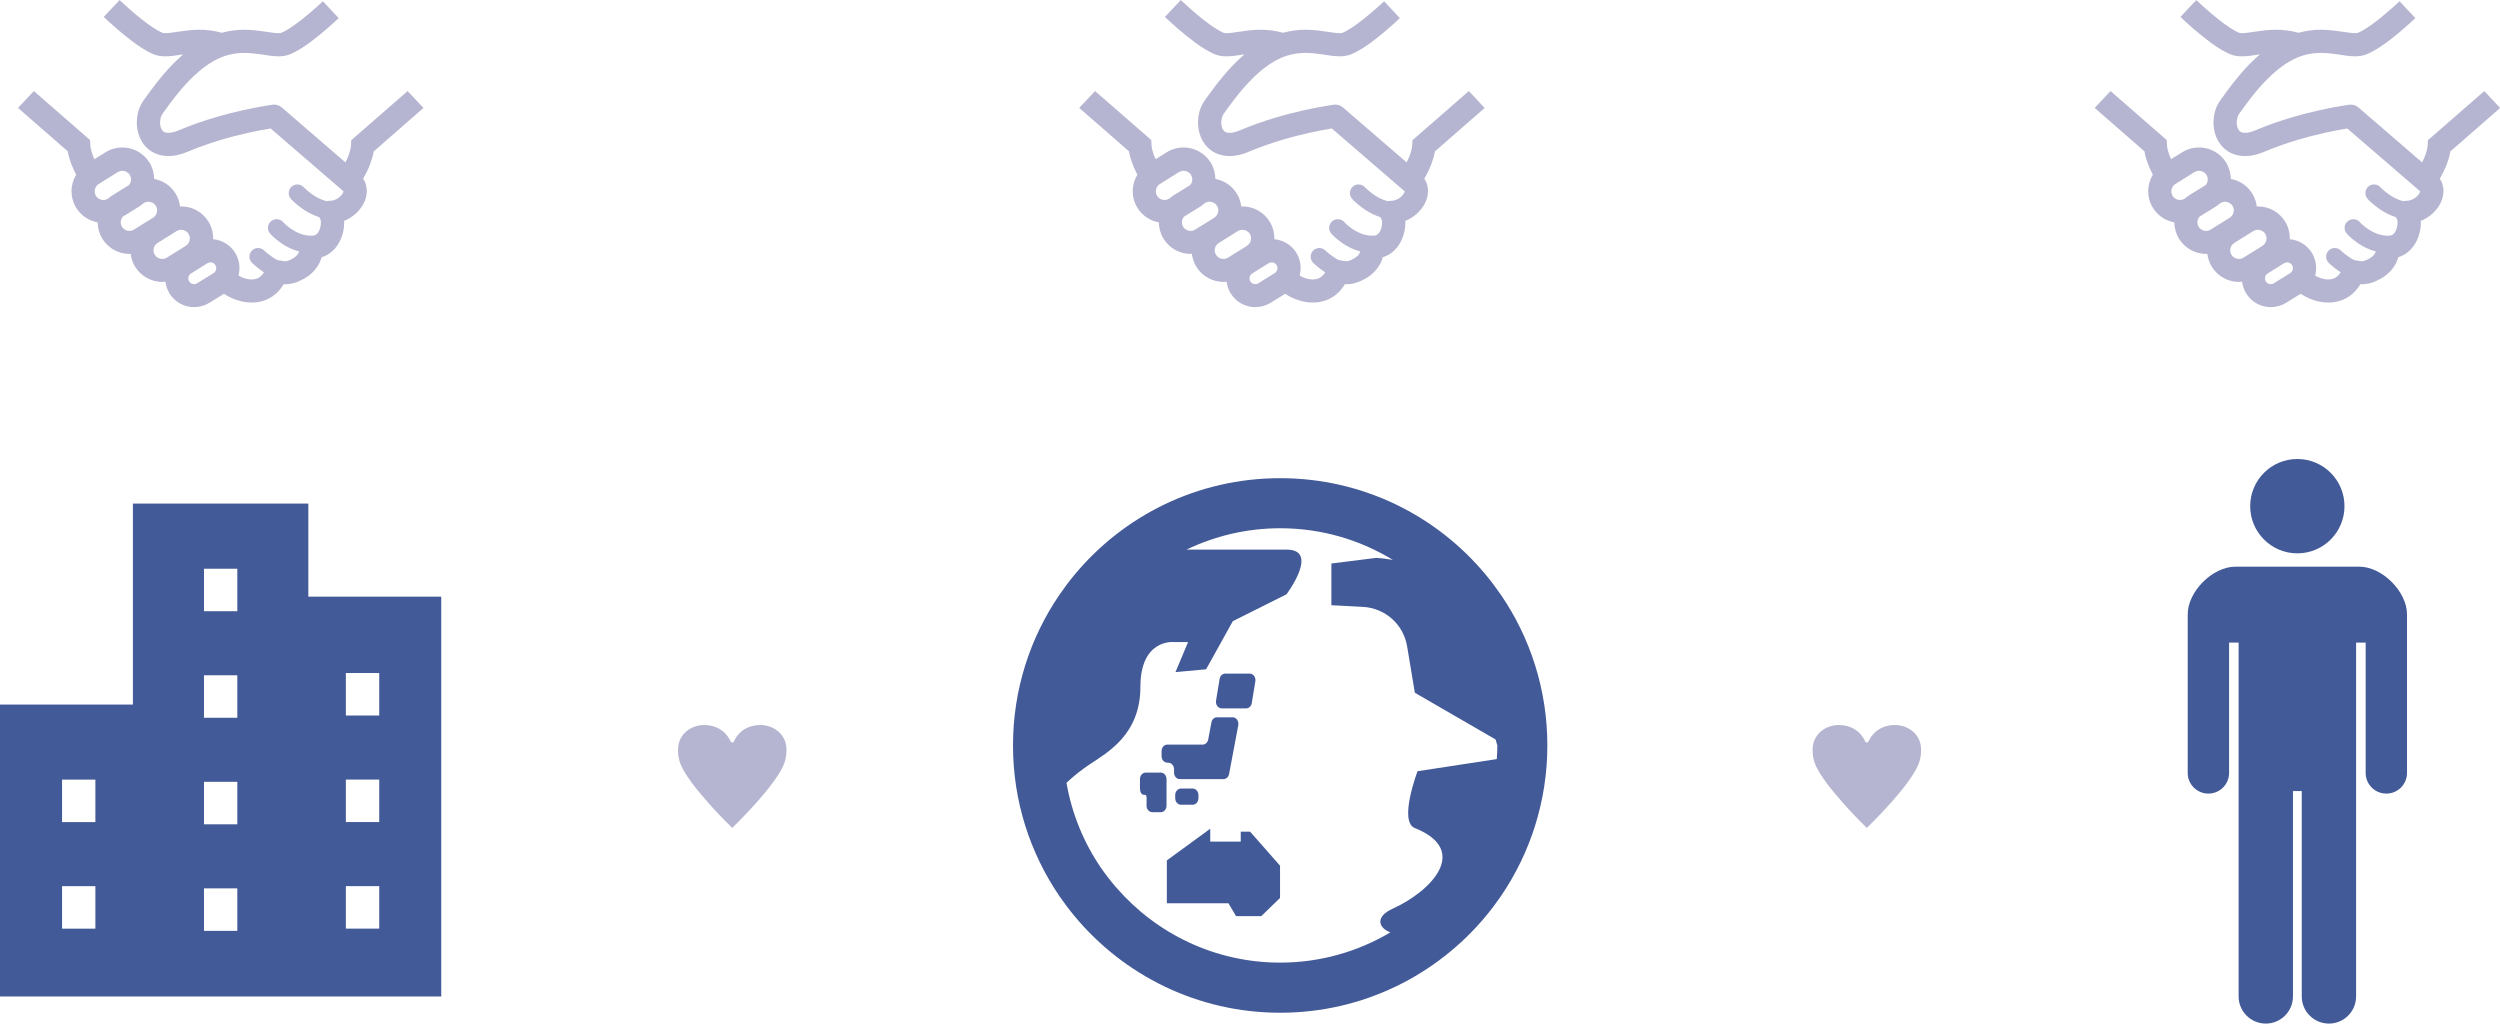 <svg width="762" height="312" viewBox="0 0 762 312" fill="none" xmlns="http://www.w3.org/2000/svg">
<g clip-path="url(#clip0_841_1211)">
<path d="M215.675 244.439C212.654 241.027 210.955 238.819 209.928 237.285C207.45 233.649 206.66 231.665 206.66 228.549C206.66 223.638 210.754 220.982 214.636 220.982C218.188 220.982 220.961 222.67 222.448 225.479C222.695 226.046 222.778 226.306 223.191 226.306C223.604 226.306 223.687 226.046 223.934 225.479C225.421 222.67 228.194 220.982 231.746 220.982C235.628 220.982 239.722 223.638 239.722 228.549C239.722 231.665 238.932 233.649 236.454 237.285C235.415 238.819 233.728 241.039 230.743 244.439C228.678 246.764 225.988 249.609 223.179 252.348C220.371 249.609 217.681 246.764 215.651 244.439H215.675Z" fill="#B6B5D1"/>
<path d="M561.5 244.439C558.479 241.027 556.78 238.819 555.753 237.285C553.275 233.649 552.485 231.665 552.485 228.549C552.485 223.638 556.579 220.982 560.461 220.982C564.013 220.982 566.786 222.67 568.273 225.479C568.521 226.046 568.603 226.306 569.016 226.306C569.429 226.306 569.512 226.046 569.76 225.479C571.246 222.67 574.019 220.982 577.571 220.982C581.453 220.982 585.548 223.638 585.548 228.549C585.548 231.665 584.757 233.649 582.279 237.285C581.241 238.819 579.553 241.039 576.568 244.439C574.503 246.764 571.813 249.609 569.004 252.348C566.196 249.609 563.506 246.764 561.476 244.439H561.5Z" fill="#B6B5D1"/>
<path d="M700.229 168.661C708.17 168.661 714.601 162.227 714.601 154.282C714.601 146.337 708.17 139.904 700.229 139.904C692.288 139.904 685.857 146.337 685.857 154.282C685.857 162.215 692.288 168.661 700.229 168.661Z" fill="#435A99"/>
<path d="M719.108 172.722H681.349C674.387 172.722 666.812 180.301 666.812 187.266V235.585C666.812 239.067 669.632 241.889 673.113 241.889C676.594 241.889 679.426 239.067 679.426 235.585V195.86H682.329V303.701C682.329 308.281 686.034 311.988 690.612 311.988C695.19 311.988 698.895 308.281 698.895 303.701V241.122H701.574V303.701C701.574 308.281 705.279 311.988 709.857 311.988C714.436 311.988 718.141 308.281 718.141 303.701V195.86H721.055V235.585C721.055 239.067 723.875 241.889 727.356 241.889C730.837 241.889 733.657 239.067 733.657 235.585V187.266C733.657 180.301 726.082 172.722 719.12 172.722H719.108Z" fill="#435A99"/>
<path d="M93.984 181.859V153.491H40.508V214.749H0V303.725H134.493V181.859H93.984ZM29.074 283.054H18.915V270.103H29.074V283.054ZM29.074 250.578H18.915V237.627H29.074V250.578ZM72.332 283.727H62.172V270.776H72.332V283.727ZM72.332 251.25H62.172V238.3H72.332V251.25ZM72.332 218.774H62.172V205.824H72.332V218.774ZM72.332 186.298H62.172V173.348H72.332V186.298ZM115.59 283.042H105.418V270.092H115.59V283.042ZM115.59 250.566H105.418V237.615H115.59V250.566ZM115.59 218.09H105.418V205.139H115.59V218.09Z" fill="#435A99"/>
<path d="M457.497 181.34C456.046 179.227 454.524 177.184 452.895 175.225C437.957 157.198 415.408 145.747 390.192 145.747C364.976 145.747 342.427 157.198 327.488 175.225C325.86 177.184 324.338 179.215 322.886 181.34C313.978 194.396 308.762 210.18 308.762 227.215C308.762 244.25 313.978 259.998 322.863 273.066C324.314 275.179 325.848 277.222 327.476 279.181C342.403 297.196 364.952 308.683 390.204 308.683C415.455 308.683 437.992 297.196 452.931 279.181C454.559 277.222 456.081 275.179 457.533 273.066C466.406 260.01 471.633 244.226 471.633 227.215C471.633 210.204 466.418 194.396 457.509 181.34H457.497ZM456.199 231.37L432.069 235.065C432.069 235.065 426.24 250.388 431.219 252.384C448.187 259.172 436.305 271.614 424.434 276.997C419.113 279.406 420.092 282.806 423.785 284.187C413.933 290.03 402.452 293.407 390.204 293.407C370.274 293.407 352.421 284.541 340.279 270.564C338.58 268.628 336.999 266.573 335.524 264.437C330.32 256.811 326.698 248.027 325.058 238.595C327.3 236.47 329.884 234.475 332.149 232.964C337.601 229.328 347.595 223.874 347.595 209.33C347.595 194.786 357.589 195.695 357.589 195.695H362.132L358.285 204.856L367.619 204.006L375.761 189.332L392.115 181.151C392.115 181.151 402.393 167.516 392.115 167.516H361.672C370.321 163.36 379.997 161.011 390.215 161.011C402.77 161.011 414.535 164.541 424.552 170.656C422.853 170.361 421.142 170.137 419.361 170.054L405.803 171.754V184.468L415.42 184.976C422.193 185.33 427.797 190.335 428.895 197.029L431.243 211.148L455.845 225.385L456.388 227.215C456.388 228.608 456.317 229.989 456.223 231.358L456.199 231.37Z" fill="#435A99"/>
<path d="M378.18 253.493V256.527H368.881V252.596L355.654 262.253V275.309H374.427L376.752 279.24H384.433L390.156 273.692V263.858L381.035 253.493H378.18Z" fill="#435A99"/>
<path d="M359.926 240.354C358.982 240.354 358.203 241.251 358.203 242.349V243.282C358.203 244.38 358.982 245.277 359.926 245.277H363.548C364.504 245.277 365.283 244.38 365.283 243.282V242.349C365.283 241.239 364.504 240.354 363.548 240.354H359.926Z" fill="#435A99"/>
<path d="M353.849 235.49H349.188C348.232 235.49 347.453 236.387 347.453 237.497V240.26C347.453 241.369 347.902 242.255 348.657 242.255H348.846C349.66 242.255 349.471 243.152 349.471 244.262V245.56C349.471 246.67 350.25 247.555 351.206 247.555H353.837C354.793 247.555 355.56 246.658 355.56 245.56V237.497C355.56 236.387 354.793 235.49 353.837 235.49H353.849Z" fill="#435A99"/>
<path d="M355.772 232.48H356.114C357.07 232.48 357.849 233.377 357.849 234.487V235.479C357.849 236.588 358.628 237.474 359.572 237.474H372.941C373.755 237.474 374.451 236.813 374.628 235.904L377.424 221.076C377.531 220.474 377.413 219.86 377.082 219.388C376.752 218.916 376.268 218.633 375.737 218.633H370.911C370.097 218.633 369.401 219.294 369.236 220.214L368.268 225.373C368.091 226.294 367.395 226.955 366.581 226.955H355.784C354.828 226.955 354.049 227.841 354.049 228.95V230.461C354.049 231.571 354.828 232.456 355.784 232.456L355.772 232.48Z" fill="#435A99"/>
<path d="M372.351 215.917H379.844C380.681 215.917 381.389 215.233 381.543 214.288L382.628 207.689C382.723 207.099 382.593 206.497 382.263 206.036C381.932 205.576 381.448 205.316 380.929 205.316H373.436C372.61 205.316 371.891 206.001 371.737 206.945L370.652 213.533C370.557 214.111 370.687 214.725 371.017 215.185C371.336 215.646 371.832 215.905 372.339 215.905L372.351 215.917Z" fill="#435A99"/>
<path d="M757.162 27.801L740.029 42.735L739.958 44.234C739.899 45.084 739.628 46.276 739.144 47.54C738.884 48.189 738.578 48.85 738.259 49.499L718.837 32.736C718.082 32.087 717.067 31.78 716.087 31.91C715.91 31.945 701.656 33.728 687.461 39.713C686.045 40.315 684.983 40.492 684.287 40.492C683.709 40.492 683.367 40.386 683.107 40.268C682.718 40.067 682.458 39.831 682.187 39.311C681.927 38.816 681.75 38.096 681.75 37.316C681.75 36.218 682.14 35.109 682.576 34.566C683.119 33.857 683.792 32.889 684.712 31.638C686.093 29.785 687.957 27.376 690.187 25.027C692.417 22.678 694.99 20.411 697.692 18.829C701.35 16.669 704.477 16.15 707.426 16.126C709.244 16.126 710.99 16.362 712.713 16.598C714.412 16.846 716.052 17.165 717.834 17.165C718.966 17.165 720.17 17.035 721.421 16.527H721.433C723.38 15.701 725.279 14.473 727.203 13.104C730.058 11.014 732.89 8.559 735.038 6.599C735.462 6.233 735.852 5.855 736.206 5.525L731.392 0.39C730.33 1.381 728.949 2.621 727.474 3.872C725.952 5.183 724.312 6.505 722.754 7.603C721.197 8.712 719.722 9.598 718.707 9.999C718.648 10.034 718.377 10.105 717.822 10.105C716.972 10.117 715.521 9.893 713.739 9.633C711.957 9.373 709.822 9.066 707.415 9.066C705.326 9.055 703.013 9.314 700.583 9.987C698.164 9.314 695.851 9.066 693.751 9.066C691.343 9.066 689.231 9.373 687.45 9.633C685.668 9.905 684.216 10.129 683.355 10.105C682.824 10.105 682.541 10.034 682.494 9.999C681.42 9.574 679.803 8.582 678.151 7.39C675.626 5.572 672.936 3.235 670.906 1.381C670.364 0.885 669.868 0.425 669.42 0.024L664.582 5.159C665.62 6.127 666.977 7.39 668.499 8.712C670.198 10.164 672.086 11.711 673.986 13.116C675.909 14.497 677.821 15.713 679.756 16.539C681.007 17.047 682.234 17.177 683.343 17.177C685.125 17.177 686.789 16.881 688.476 16.61C688.594 16.598 688.7 16.598 688.807 16.575C686.458 18.593 684.405 20.777 682.682 22.808C681.219 24.52 679.992 26.125 679.013 27.459C678.057 28.769 677.314 29.832 676.983 30.245C675.378 32.335 674.682 34.837 674.671 37.328C674.682 39.666 675.308 42.097 676.912 44.152C677.703 45.155 678.765 46.064 680.039 46.654C681.314 47.256 682.777 47.575 684.275 47.575C686.163 47.575 688.122 47.115 690.211 46.229C696.748 43.479 703.485 41.614 708.559 40.492C711.108 39.925 713.22 39.536 714.707 39.288C714.99 39.229 715.214 39.205 715.45 39.158L737.645 58.294V58.318H737.657C737.657 58.389 737.622 58.578 737.457 58.885C737.197 59.38 736.607 60.03 735.864 60.49C735.12 60.95 734.259 61.21 733.445 61.21C733.15 61.21 732.866 61.269 732.583 61.316C732.088 61.21 731.58 61.068 731.085 60.856C729.551 60.254 728.111 59.298 727.108 58.471C726.601 58.07 726.188 57.692 725.928 57.432L725.633 57.149L725.563 57.078C725.032 56.5 724.312 56.217 723.604 56.217C722.967 56.217 722.329 56.441 721.822 56.901C720.748 57.893 720.677 59.569 721.669 60.644C721.751 60.75 723.085 62.202 725.268 63.701C726.341 64.445 727.675 65.2 729.173 65.802C729.504 65.932 729.881 66.062 730.247 66.168C730.353 66.393 730.471 66.629 730.636 66.841H730.625V66.865C730.695 66.971 730.802 67.396 730.778 67.904C730.802 68.872 730.448 70.147 729.928 70.855C729.681 71.221 729.433 71.433 729.185 71.575C728.925 71.717 728.678 71.799 728.194 71.823H728.017C727.934 71.811 727.816 71.823 727.734 71.835H727.722C725.421 71.835 723.285 70.843 721.716 69.769C720.925 69.238 720.288 68.695 719.863 68.305C719.651 68.116 719.497 67.951 719.403 67.845L719.297 67.738V67.715L719.285 67.703C718.778 67.101 718.034 66.806 717.291 66.806C716.677 66.806 716.052 67.018 715.556 67.455C714.447 68.411 714.317 70.088 715.297 71.186C715.379 71.304 716.618 72.708 718.742 74.149C720.135 75.105 721.975 76.097 724.147 76.651C724.111 76.71 724.088 76.781 724.076 76.828C723.793 77.466 723.403 78.103 722.306 78.741C721.586 79.166 721.055 79.378 720.677 79.496C720.312 79.603 720.111 79.614 719.851 79.614C719.497 79.614 718.99 79.544 718.141 79.367C717.975 79.331 717.822 79.331 717.669 79.308C717.61 79.296 717.562 79.272 717.492 79.237C716.63 78.812 715.545 78.068 714.754 77.43C714.365 77.135 714.034 76.828 713.798 76.639L713.539 76.392L713.48 76.333H713.468C712.406 75.305 710.73 75.365 709.727 76.403C708.724 77.466 708.76 79.142 709.81 80.146C709.869 80.193 710.978 81.279 712.547 82.389C712.807 82.601 713.126 82.802 713.432 82.991C713.008 83.675 712.547 84.159 712.111 84.455C711.403 84.95 710.648 85.175 709.657 85.175C708.772 85.175 707.733 84.962 706.695 84.525C706.341 84.384 706.01 84.171 705.668 83.994C705.857 83.239 705.963 82.471 705.963 81.692C705.963 80.099 705.538 78.481 704.642 77.029C703.119 74.597 700.583 73.145 697.916 72.909C697.916 72.815 697.939 72.708 697.939 72.626C697.939 70.879 697.467 69.096 696.488 67.502C694.671 64.575 691.509 62.922 688.299 62.922H688.24C688.099 62.922 687.969 62.934 687.851 62.934C687.697 61.553 687.249 60.195 686.47 58.955C684.972 56.535 682.564 55.012 679.969 54.54C679.945 52.828 679.473 51.081 678.517 49.523C676.676 46.572 673.502 44.943 670.269 44.943C668.523 44.943 666.741 45.415 665.148 46.406L661.762 48.508C661.679 48.331 661.573 48.142 661.502 47.965C660.9 46.548 660.534 45.131 660.499 44.187L660.428 42.688L643.295 27.754L638.457 32.889L653.632 46.123C653.891 47.717 654.387 49.228 654.977 50.644C655.343 51.565 655.767 52.427 656.192 53.242C655.272 54.764 654.764 56.512 654.764 58.259C654.764 60.006 655.236 61.789 656.228 63.382C657.726 65.79 660.133 67.302 662.729 67.786C662.741 69.497 663.225 71.245 664.181 72.803C666.021 75.754 669.195 77.395 672.429 77.395C672.558 77.395 672.676 77.371 672.794 77.36C672.971 78.741 673.408 80.099 674.187 81.35C676.027 84.301 679.202 85.93 682.435 85.93C682.753 85.93 683.072 85.895 683.39 85.859C683.544 87.099 683.957 88.327 684.641 89.448C686.317 92.14 689.22 93.639 692.146 93.615C693.739 93.615 695.355 93.19 696.807 92.293L701.22 89.554C702.081 90.121 702.99 90.617 703.957 91.007C705.727 91.762 707.662 92.222 709.657 92.222C711.851 92.234 714.176 91.644 716.17 90.227C717.456 89.33 718.553 88.091 719.45 86.627C719.592 86.627 719.71 86.638 719.863 86.638C720.784 86.638 721.775 86.52 722.778 86.202C723.769 85.907 724.76 85.446 725.822 84.844C728.347 83.416 729.869 81.314 730.613 79.532C730.766 79.119 730.896 78.753 731.002 78.398C731.604 78.21 732.206 77.974 732.737 77.655C734.684 76.545 735.946 74.833 736.749 73.11C737.527 71.374 737.881 69.58 737.881 67.845C737.881 67.668 737.87 67.502 737.846 67.337C739.132 66.829 740.289 66.086 741.256 65.236C742.259 64.35 743.109 63.323 743.734 62.166C744.348 61.021 744.772 59.675 744.772 58.223C744.772 57.267 744.572 56.276 744.159 55.343C744.029 55.048 743.84 54.776 743.651 54.493C744.407 53.147 745.174 51.648 745.787 50.019C746.259 48.779 746.649 47.492 746.885 46.147L762.047 32.901L757.209 27.754L757.162 27.801ZM666.01 60.455L665.856 60.561C665.42 60.832 664.936 60.95 664.464 60.95C663.579 60.95 662.717 60.525 662.222 59.711C661.939 59.274 661.821 58.79 661.821 58.318C661.832 57.432 662.257 56.583 663.071 56.075L668.877 52.451C669.337 52.191 669.797 52.061 670.269 52.061C671.166 52.061 672.016 52.498 672.511 53.301L675.508 51.447L672.511 53.324C672.794 53.761 672.924 54.221 672.924 54.705C672.912 55.319 672.7 55.921 672.287 56.405L667.284 59.51C666.824 59.794 666.422 60.112 666.01 60.466V60.455ZM673.797 69.981C673.361 70.265 672.877 70.383 672.405 70.383C671.52 70.383 670.659 69.946 670.163 69.131C669.88 68.695 669.762 68.234 669.762 67.75C669.774 67.136 669.986 66.534 670.399 66.05L675.39 62.946C675.85 62.662 676.252 62.332 676.641 61.989L676.818 61.883C677.278 61.6 677.738 61.482 678.21 61.482C679.107 61.493 679.957 61.918 680.452 62.733C680.736 63.17 680.865 63.63 680.865 64.114C680.854 65.011 680.429 65.861 679.615 66.369L673.809 69.97L673.797 69.981ZM689.621 74.916L683.792 78.54C683.355 78.8 682.895 78.93 682.411 78.93C681.514 78.93 680.665 78.493 680.169 77.69C679.886 77.23 679.756 76.769 679.756 76.297C679.756 75.4 680.193 74.55 681.007 74.054L686.812 70.43C687.249 70.17 687.733 70.04 688.205 70.04C689.09 70.04 689.939 70.465 690.447 71.28C690.706 71.717 690.836 72.201 690.836 72.673C690.836 73.558 690.411 74.408 689.597 74.916H689.621ZM698.057 83.239L693.054 86.343C692.759 86.544 692.453 86.603 692.122 86.603C691.544 86.603 690.954 86.32 690.624 85.777C690.447 85.482 690.364 85.175 690.364 84.844C690.364 84.242 690.659 83.675 691.19 83.357L696.193 80.228C696.512 80.051 696.807 79.969 697.125 79.969C697.727 79.98 698.293 80.264 698.624 80.819C698.824 81.114 698.883 81.421 698.883 81.739C698.883 82.341 698.6 82.908 698.057 83.239Z" fill="#B6B5D1"/>
<path d="M447.645 27.801L430.511 42.735L430.441 44.234C430.382 45.084 430.11 46.276 429.626 47.54C429.367 48.189 429.06 48.85 428.741 49.499L409.319 32.736C408.564 32.087 407.549 31.78 406.57 31.91C406.393 31.945 392.139 33.728 377.944 39.713C376.528 40.315 375.466 40.492 374.77 40.492C374.191 40.492 373.849 40.386 373.59 40.268C373.2 40.067 372.941 39.831 372.669 39.311C372.41 38.816 372.233 38.096 372.233 37.316C372.233 36.218 372.622 35.109 373.059 34.566C373.602 33.857 374.274 32.889 375.194 31.638C376.575 29.785 378.439 27.376 380.67 25.027C382.9 22.678 385.472 20.411 388.174 18.829C391.832 16.669 394.959 16.15 397.909 16.126C399.726 16.126 401.472 16.362 403.195 16.598C404.894 16.846 406.534 17.165 408.316 17.165C409.449 17.165 410.653 17.035 411.903 16.527H411.915C413.862 15.701 415.762 14.473 417.685 13.104C420.541 11.014 423.373 8.559 425.52 6.599C425.945 6.233 426.334 5.855 426.688 5.525L421.874 0.39C420.812 1.381 419.431 2.621 417.957 3.872C416.434 5.183 414.794 6.505 413.237 7.603C411.679 8.712 410.204 9.598 409.189 9.999C409.13 10.034 408.859 10.105 408.304 10.105C407.455 10.117 406.003 9.893 404.222 9.633C402.44 9.373 400.304 9.066 397.897 9.066C395.809 9.055 393.496 9.314 391.065 9.987C388.646 9.314 386.333 9.066 384.233 9.066C381.826 9.066 379.714 9.373 377.932 9.633C376.15 9.905 374.699 10.129 373.838 10.105C373.307 10.105 373.023 10.034 372.976 9.999C371.902 9.574 370.286 8.582 368.634 7.39C366.109 5.572 363.418 3.235 361.389 1.381C360.846 0.885 360.35 0.425 359.902 0.024L355.064 5.159C356.103 6.127 357.46 7.39 358.982 8.712C360.681 10.164 362.569 11.711 364.469 13.116C366.392 14.497 368.303 15.713 370.239 16.539C371.489 17.047 372.717 17.177 373.826 17.177C375.607 17.177 377.271 16.881 378.959 16.61C379.077 16.598 379.183 16.598 379.289 16.575C376.941 18.593 374.888 20.777 373.165 22.808C371.702 24.52 370.475 26.125 369.495 27.459C368.539 28.769 367.796 29.832 367.466 30.245C365.861 32.335 365.165 34.837 365.153 37.328C365.165 39.666 365.79 42.097 367.395 44.152C368.185 45.155 369.247 46.064 370.522 46.654C371.796 47.256 373.259 47.575 374.758 47.575C376.646 47.575 378.605 47.115 380.693 46.229C387.23 43.479 393.968 41.614 399.042 40.492C401.59 39.925 403.703 39.536 405.189 39.288C405.472 39.229 405.697 39.205 405.933 39.158L428.128 58.294V58.318H428.14C428.14 58.389 428.104 58.578 427.939 58.885C427.679 59.38 427.09 60.03 426.346 60.49C425.603 60.95 424.741 61.21 423.927 61.21C423.632 61.21 423.349 61.269 423.066 61.316C422.57 61.21 422.063 61.068 421.567 60.856C420.033 60.254 418.594 59.298 417.591 58.471C417.083 58.07 416.67 57.692 416.411 57.432L416.116 57.149L416.045 57.078C415.514 56.5 414.794 56.217 414.086 56.217C413.449 56.217 412.812 56.441 412.304 56.901C411.231 57.893 411.16 59.569 412.151 60.644C412.234 60.75 413.567 62.202 415.75 63.701C416.824 64.445 418.157 65.2 419.656 65.802C419.986 65.932 420.364 66.062 420.729 66.168C420.836 66.393 420.954 66.629 421.119 66.841H421.107V66.865C421.178 66.971 421.284 67.396 421.26 67.904C421.284 68.872 420.93 70.147 420.411 70.855C420.163 71.221 419.915 71.433 419.667 71.575C419.408 71.717 419.16 71.799 418.676 71.823H418.499C418.417 71.811 418.299 71.823 418.216 71.835H418.204C415.903 71.835 413.768 70.843 412.198 69.769C411.408 69.238 410.771 68.695 410.346 68.305C410.133 68.116 409.98 67.951 409.886 67.845L409.779 67.738V67.715L409.768 67.703C409.26 67.101 408.517 66.806 407.773 66.806C407.16 66.806 406.534 67.018 406.039 67.455C404.93 68.411 404.8 70.088 405.779 71.186C405.862 71.304 407.101 72.708 409.225 74.149C410.617 75.105 412.458 76.097 414.629 76.651C414.594 76.71 414.57 76.781 414.558 76.828C414.275 77.466 413.886 78.103 412.788 78.741C412.068 79.166 411.538 79.378 411.16 79.496C410.794 79.603 410.594 79.614 410.334 79.614C409.98 79.614 409.473 79.544 408.623 79.367C408.458 79.331 408.304 79.331 408.151 79.308C408.092 79.296 408.045 79.272 407.974 79.237C407.113 78.812 406.027 78.068 405.236 77.43C404.847 77.135 404.517 76.828 404.281 76.639L404.021 76.392L403.962 76.333H403.95C402.888 75.305 401.213 75.365 400.21 76.403C399.207 77.466 399.242 79.142 400.292 80.146C400.351 80.193 401.461 81.279 403.03 82.389C403.29 82.601 403.608 82.802 403.915 82.991C403.49 83.675 403.03 84.159 402.593 84.455C401.885 84.95 401.13 85.175 400.139 85.175C399.254 85.175 398.216 84.962 397.177 84.525C396.823 84.384 396.493 84.171 396.151 83.994C396.34 83.239 396.446 82.471 396.446 81.692C396.446 80.099 396.021 78.481 395.124 77.029C393.602 74.597 391.065 73.145 388.398 72.909C388.398 72.815 388.422 72.708 388.422 72.626C388.422 70.879 387.95 69.096 386.971 67.502C385.153 64.575 381.991 62.922 378.782 62.922H378.723C378.581 62.922 378.451 62.934 378.333 62.934C378.18 61.553 377.731 60.195 376.953 58.955C375.454 56.535 373.047 55.012 370.451 54.54C370.427 52.828 369.955 51.081 369 49.523C367.159 46.572 363.985 44.943 360.752 44.943C359.005 44.943 357.224 45.415 355.631 46.406L352.244 48.508C352.161 48.331 352.055 48.142 351.984 47.965C351.383 46.548 351.017 45.131 350.982 44.187L350.911 42.688L333.778 27.754L328.94 32.889L344.114 46.123C344.374 47.717 344.869 49.228 345.459 50.644C345.825 51.565 346.25 52.427 346.675 53.242C345.754 54.764 345.247 56.512 345.247 58.259C345.247 60.006 345.719 61.789 346.71 63.382C348.209 65.79 350.616 67.302 353.212 67.786C353.223 69.497 353.707 71.245 354.663 72.803C356.504 75.754 359.678 77.395 362.911 77.395C363.041 77.395 363.159 77.371 363.277 77.36C363.454 78.741 363.89 80.099 364.669 81.35C366.51 84.301 369.684 85.93 372.917 85.93C373.236 85.93 373.554 85.895 373.873 85.859C374.026 87.099 374.439 88.327 375.124 89.448C376.799 92.14 379.702 93.639 382.628 93.615C384.221 93.615 385.838 93.19 387.289 92.293L391.702 89.554C392.564 90.121 393.472 90.617 394.44 91.007C396.21 91.762 398.145 92.222 400.139 92.222C402.334 92.234 404.658 91.644 406.652 90.227C407.939 89.33 409.036 88.091 409.933 86.627C410.074 86.627 410.192 86.638 410.346 86.638C411.266 86.638 412.257 86.52 413.26 86.202C414.251 85.907 415.243 85.446 416.305 84.844C418.83 83.416 420.352 81.314 421.095 79.532C421.249 79.119 421.378 78.753 421.485 78.398C422.086 78.21 422.688 77.974 423.219 77.655C425.166 76.545 426.429 74.833 427.231 73.11C428.01 71.374 428.364 69.58 428.364 67.845C428.364 67.668 428.352 67.502 428.328 67.337C429.615 66.829 430.771 66.086 431.739 65.236C432.742 64.35 433.591 63.323 434.216 62.166C434.83 61.021 435.255 59.675 435.255 58.223C435.255 57.267 435.054 56.276 434.641 55.343C434.511 55.048 434.323 54.776 434.134 54.493C434.889 53.147 435.656 51.648 436.27 50.019C436.742 48.779 437.131 47.492 437.367 46.147L452.53 32.901L447.692 27.754L447.645 27.801ZM356.492 60.455L356.339 60.561C355.902 60.832 355.418 60.95 354.946 60.95C354.061 60.95 353.2 60.525 352.704 59.711C352.421 59.274 352.303 58.79 352.303 58.318C352.315 57.432 352.74 56.583 353.554 56.075L359.359 52.451C359.819 52.191 360.28 52.061 360.752 52.061C361.648 52.061 362.498 52.498 362.994 53.301L365.991 51.447L362.994 53.324C363.277 53.761 363.407 54.221 363.407 54.705C363.395 55.319 363.182 55.921 362.769 56.405L357.766 59.51C357.306 59.794 356.905 60.112 356.492 60.466V60.455ZM364.28 69.981C363.843 70.265 363.359 70.383 362.887 70.383C362.002 70.383 361.141 69.946 360.645 69.131C360.362 68.695 360.244 68.234 360.244 67.75C360.256 67.136 360.468 66.534 360.881 66.05L365.873 62.946C366.333 62.662 366.734 62.332 367.123 61.989L367.3 61.883C367.761 61.6 368.221 61.482 368.693 61.482C369.59 61.493 370.439 61.918 370.935 62.733C371.218 63.17 371.348 63.63 371.348 64.114C371.336 65.011 370.911 65.861 370.097 66.369L364.292 69.97L364.28 69.981ZM380.103 74.916L374.274 78.54C373.838 78.8 373.377 78.93 372.894 78.93C371.997 78.93 371.147 78.493 370.652 77.69C370.368 77.23 370.239 76.769 370.239 76.297C370.239 75.4 370.675 74.55 371.489 74.054L377.295 70.43C377.731 70.17 378.215 70.04 378.687 70.04C379.572 70.04 380.422 70.465 380.929 71.28C381.189 71.717 381.319 72.201 381.319 72.673C381.319 73.558 380.894 74.408 380.08 74.916H380.103ZM388.54 83.239L383.537 86.343C383.242 86.544 382.935 86.603 382.605 86.603C382.026 86.603 381.437 86.32 381.106 85.777C380.929 85.482 380.847 85.175 380.847 84.844C380.847 84.242 381.142 83.675 381.672 83.357L386.676 80.228C386.994 80.051 387.289 79.969 387.608 79.969C388.21 79.98 388.776 80.264 389.106 80.819C389.307 81.114 389.366 81.421 389.366 81.739C389.366 82.341 389.083 82.908 388.54 83.239Z" fill="#B6B5D1"/>
<path d="M124.192 27.801L107.059 42.735L106.988 44.234C106.929 45.084 106.657 46.276 106.174 47.54C105.914 48.189 105.607 48.85 105.289 49.499L85.866 32.736C85.111 32.087 84.096 31.78 83.117 31.91C82.94 31.945 68.686 33.728 54.491 39.713C53.075 40.315 52.013 40.492 51.317 40.492C50.739 40.492 50.396 40.386 50.137 40.268C49.747 40.067 49.488 39.831 49.216 39.311C48.957 38.816 48.78 38.096 48.78 37.316C48.78 36.218 49.169 35.109 49.606 34.566C50.149 33.857 50.821 32.889 51.742 31.638C53.122 29.785 54.986 27.376 57.217 25.027C59.447 22.678 62.019 20.411 64.721 18.829C68.379 16.669 71.506 16.15 74.456 16.126C76.273 16.126 78.019 16.362 79.742 16.598C81.441 16.846 83.082 17.165 84.863 17.165C85.996 17.165 87.2 17.035 88.45 16.527H88.462C90.409 15.701 92.309 14.473 94.232 13.104C97.088 11.014 99.92 8.559 102.067 6.599C102.492 6.233 102.881 5.855 103.235 5.525L98.421 0.39C97.359 1.381 95.979 2.621 94.504 3.872C92.981 5.183 91.341 6.505 89.784 7.603C88.226 8.712 86.751 9.598 85.737 9.999C85.677 10.034 85.406 10.105 84.852 10.105C84.002 10.117 82.551 9.893 80.769 9.633C78.987 9.373 76.851 9.066 74.444 9.066C72.356 9.055 70.043 9.314 67.612 9.987C65.193 9.314 62.88 9.066 60.78 9.066C58.373 9.066 56.261 9.373 54.479 9.633C52.697 9.905 51.246 10.129 50.385 10.105C49.854 10.105 49.57 10.034 49.523 9.999C48.45 9.574 46.833 8.582 45.181 7.39C42.656 5.572 39.965 3.235 37.936 1.381C37.393 0.885 36.898 0.425 36.449 0.024L31.611 5.159C32.65 6.127 34.007 7.39 35.529 8.712C37.228 10.164 39.116 11.711 41.016 13.116C42.939 14.497 44.851 15.713 46.786 16.539C48.036 17.047 49.264 17.177 50.373 17.177C52.155 17.177 53.818 16.881 55.506 16.61C55.624 16.598 55.73 16.598 55.836 16.575C53.488 18.593 51.435 20.777 49.712 22.808C48.249 24.52 47.022 26.125 46.042 27.459C45.087 28.769 44.343 29.832 44.013 30.245C42.408 32.335 41.712 34.837 41.7 37.328C41.712 39.666 42.337 42.097 43.942 44.152C44.733 45.155 45.794 46.064 47.069 46.654C48.343 47.256 49.806 47.575 51.305 47.575C53.193 47.575 55.152 47.115 57.24 46.229C63.777 43.479 70.515 41.614 75.589 40.492C78.138 39.925 80.25 39.536 81.736 39.288C82.02 39.229 82.244 39.205 82.48 39.158L104.675 58.294V58.318H104.687C104.687 58.389 104.651 58.578 104.486 58.885C104.227 59.38 103.637 60.03 102.893 60.49C102.15 60.95 101.288 61.21 100.474 61.21C100.179 61.21 99.896 61.269 99.613 61.316C99.117 61.21 98.61 61.068 98.114 60.856C96.58 60.254 95.141 59.298 94.138 58.471C93.63 58.07 93.218 57.692 92.958 57.432L92.663 57.149L92.592 57.078C92.061 56.5 91.341 56.217 90.633 56.217C89.996 56.217 89.359 56.441 88.852 56.901C87.778 57.893 87.707 59.569 88.698 60.644C88.781 60.75 90.114 62.202 92.297 63.701C93.371 64.445 94.704 65.2 96.203 65.802C96.533 65.932 96.911 66.062 97.277 66.168C97.383 66.393 97.501 66.629 97.666 66.841H97.654V66.865C97.725 66.971 97.831 67.396 97.808 67.904C97.831 68.872 97.477 70.147 96.958 70.855C96.71 71.221 96.462 71.433 96.215 71.575C95.955 71.717 95.707 71.799 95.223 71.823H95.046C94.964 71.811 94.846 71.823 94.763 71.835H94.751C92.451 71.835 90.315 70.843 88.745 69.769C87.955 69.238 87.318 68.695 86.893 68.305C86.68 68.116 86.527 67.951 86.433 67.845L86.326 67.738V67.715L86.315 67.703C85.807 67.101 85.064 66.806 84.32 66.806C83.707 66.806 83.082 67.018 82.586 67.455C81.477 68.411 81.347 70.088 82.326 71.186C82.409 71.304 83.648 72.708 85.772 74.149C87.164 75.105 89.005 76.097 91.176 76.651C91.141 76.71 91.117 76.781 91.105 76.828C90.822 77.466 90.433 78.103 89.335 78.741C88.616 79.166 88.085 79.378 87.707 79.496C87.341 79.603 87.141 79.614 86.881 79.614C86.527 79.614 86.02 79.544 85.17 79.367C85.005 79.331 84.852 79.331 84.698 79.308C84.639 79.296 84.592 79.272 84.521 79.237C83.66 78.812 82.574 78.068 81.784 77.43C81.394 77.135 81.064 76.828 80.828 76.639L80.568 76.392L80.509 76.333H80.497C79.435 75.305 77.76 75.365 76.757 76.403C75.754 77.466 75.789 79.142 76.84 80.146C76.898 80.193 78.008 81.279 79.577 82.389C79.837 82.601 80.155 82.802 80.462 82.991C80.037 83.675 79.577 84.159 79.14 84.455C78.433 84.95 77.677 85.175 76.686 85.175C75.801 85.175 74.763 84.962 73.724 84.525C73.37 84.384 73.04 84.171 72.698 83.994C72.887 83.239 72.993 82.471 72.993 81.692C72.993 80.099 72.568 78.481 71.671 77.029C70.149 74.597 67.612 73.145 64.945 72.909C64.945 72.815 64.969 72.708 64.969 72.626C64.969 70.879 64.497 69.096 63.518 67.502C61.7 64.575 58.538 62.922 55.329 62.922H55.27C55.128 62.922 54.998 62.934 54.88 62.934C54.727 61.553 54.279 60.195 53.5 58.955C52.001 56.535 49.594 55.012 46.998 54.54C46.974 52.828 46.502 51.081 45.547 49.523C43.706 46.572 40.532 44.943 37.299 44.943C35.552 44.943 33.771 45.415 32.178 46.406L28.791 48.508C28.709 48.331 28.602 48.142 28.532 47.965C27.93 46.548 27.564 45.131 27.529 44.187L27.458 42.688L10.325 27.754L5.487 32.889L20.661 46.123C20.921 47.717 21.416 49.228 22.006 50.644C22.372 51.565 22.797 52.427 23.222 53.242C22.301 54.764 21.794 56.512 21.794 58.259C21.794 60.006 22.266 61.789 23.257 63.382C24.756 65.79 27.163 67.302 29.759 67.786C29.771 69.497 30.254 71.245 31.21 72.803C33.051 75.754 36.225 77.395 39.458 77.395C39.588 77.395 39.706 77.371 39.824 77.36C40.001 78.741 40.438 80.099 41.216 81.35C43.057 84.301 46.231 85.93 49.464 85.93C49.783 85.93 50.101 85.895 50.42 85.859C50.573 87.099 50.986 88.327 51.671 89.448C53.346 92.14 56.249 93.639 59.175 93.615C60.768 93.615 62.385 93.19 63.836 92.293L68.249 89.554C69.111 90.121 70.019 90.617 70.987 91.007C72.757 91.762 74.692 92.222 76.686 92.222C78.881 92.234 81.205 91.644 83.2 90.227C84.486 89.33 85.583 88.091 86.48 86.627C86.621 86.627 86.739 86.638 86.893 86.638C87.813 86.638 88.804 86.52 89.807 86.202C90.799 85.907 91.79 85.446 92.852 84.844C95.377 83.416 96.899 81.314 97.642 79.532C97.796 79.119 97.925 78.753 98.032 78.398C98.633 78.21 99.235 77.974 99.766 77.655C101.713 76.545 102.976 74.833 103.778 73.11C104.557 71.374 104.911 69.58 104.911 67.845C104.911 67.668 104.899 67.502 104.876 67.337C106.162 66.829 107.318 66.086 108.286 65.236C109.289 64.35 110.138 63.323 110.764 62.166C111.377 61.021 111.802 59.675 111.802 58.223C111.802 57.267 111.601 56.276 111.188 55.343C111.059 55.048 110.87 54.776 110.681 54.493C111.436 53.147 112.203 51.648 112.817 50.019C113.289 48.779 113.678 47.492 113.914 46.147L129.077 32.901L124.239 27.754L124.192 27.801ZM33.039 60.455L32.886 60.561C32.449 60.832 31.965 60.95 31.493 60.95C30.608 60.95 29.747 60.525 29.251 59.711C28.968 59.274 28.85 58.79 28.85 58.318C28.862 57.432 29.287 56.583 30.101 56.075L35.906 52.451C36.367 52.191 36.827 52.061 37.299 52.061C38.196 52.061 39.045 52.498 39.541 53.301L42.538 51.447L39.541 53.324C39.824 53.761 39.954 54.221 39.954 54.705C39.942 55.319 39.73 55.921 39.316 56.405L34.313 59.51C33.853 59.794 33.452 60.112 33.039 60.466V60.455ZM40.827 69.981C40.39 70.265 39.907 70.383 39.434 70.383C38.55 70.383 37.688 69.946 37.193 69.131C36.909 68.695 36.791 68.234 36.791 67.75C36.803 67.136 37.016 66.534 37.429 66.05L42.42 62.946C42.88 62.662 43.281 62.332 43.671 61.989L43.848 61.883C44.308 61.6 44.768 61.482 45.24 61.482C46.137 61.493 46.986 61.918 47.482 62.733C47.765 63.17 47.895 63.63 47.895 64.114C47.883 65.011 47.458 65.861 46.644 66.369L40.839 69.97L40.827 69.981ZM56.65 74.916L50.821 78.54C50.385 78.8 49.924 78.93 49.441 78.93C48.544 78.93 47.694 78.493 47.199 77.69C46.916 77.23 46.786 76.769 46.786 76.297C46.786 75.4 47.222 74.55 48.036 74.054L53.842 70.43C54.279 70.17 54.762 70.04 55.234 70.04C56.119 70.04 56.969 70.465 57.476 71.28C57.736 71.717 57.866 72.201 57.866 72.673C57.866 73.558 57.441 74.408 56.627 74.916H56.65ZM65.087 83.239L60.084 86.343C59.789 86.544 59.482 86.603 59.152 86.603C58.574 86.603 57.984 86.32 57.653 85.777C57.476 85.482 57.394 85.175 57.394 84.844C57.394 84.242 57.689 83.675 58.22 83.357L63.223 80.228C63.541 80.051 63.836 79.969 64.155 79.969C64.757 79.98 65.323 80.264 65.653 80.819C65.854 81.114 65.913 81.421 65.913 81.739C65.913 82.341 65.63 82.908 65.087 83.239Z" fill="#B6B5D1"/>
</g>
<defs>
<clipPath id="clip0_841_1211">
<rect width="762" height="312" fill="white"/>
</clipPath>
</defs>
</svg>

